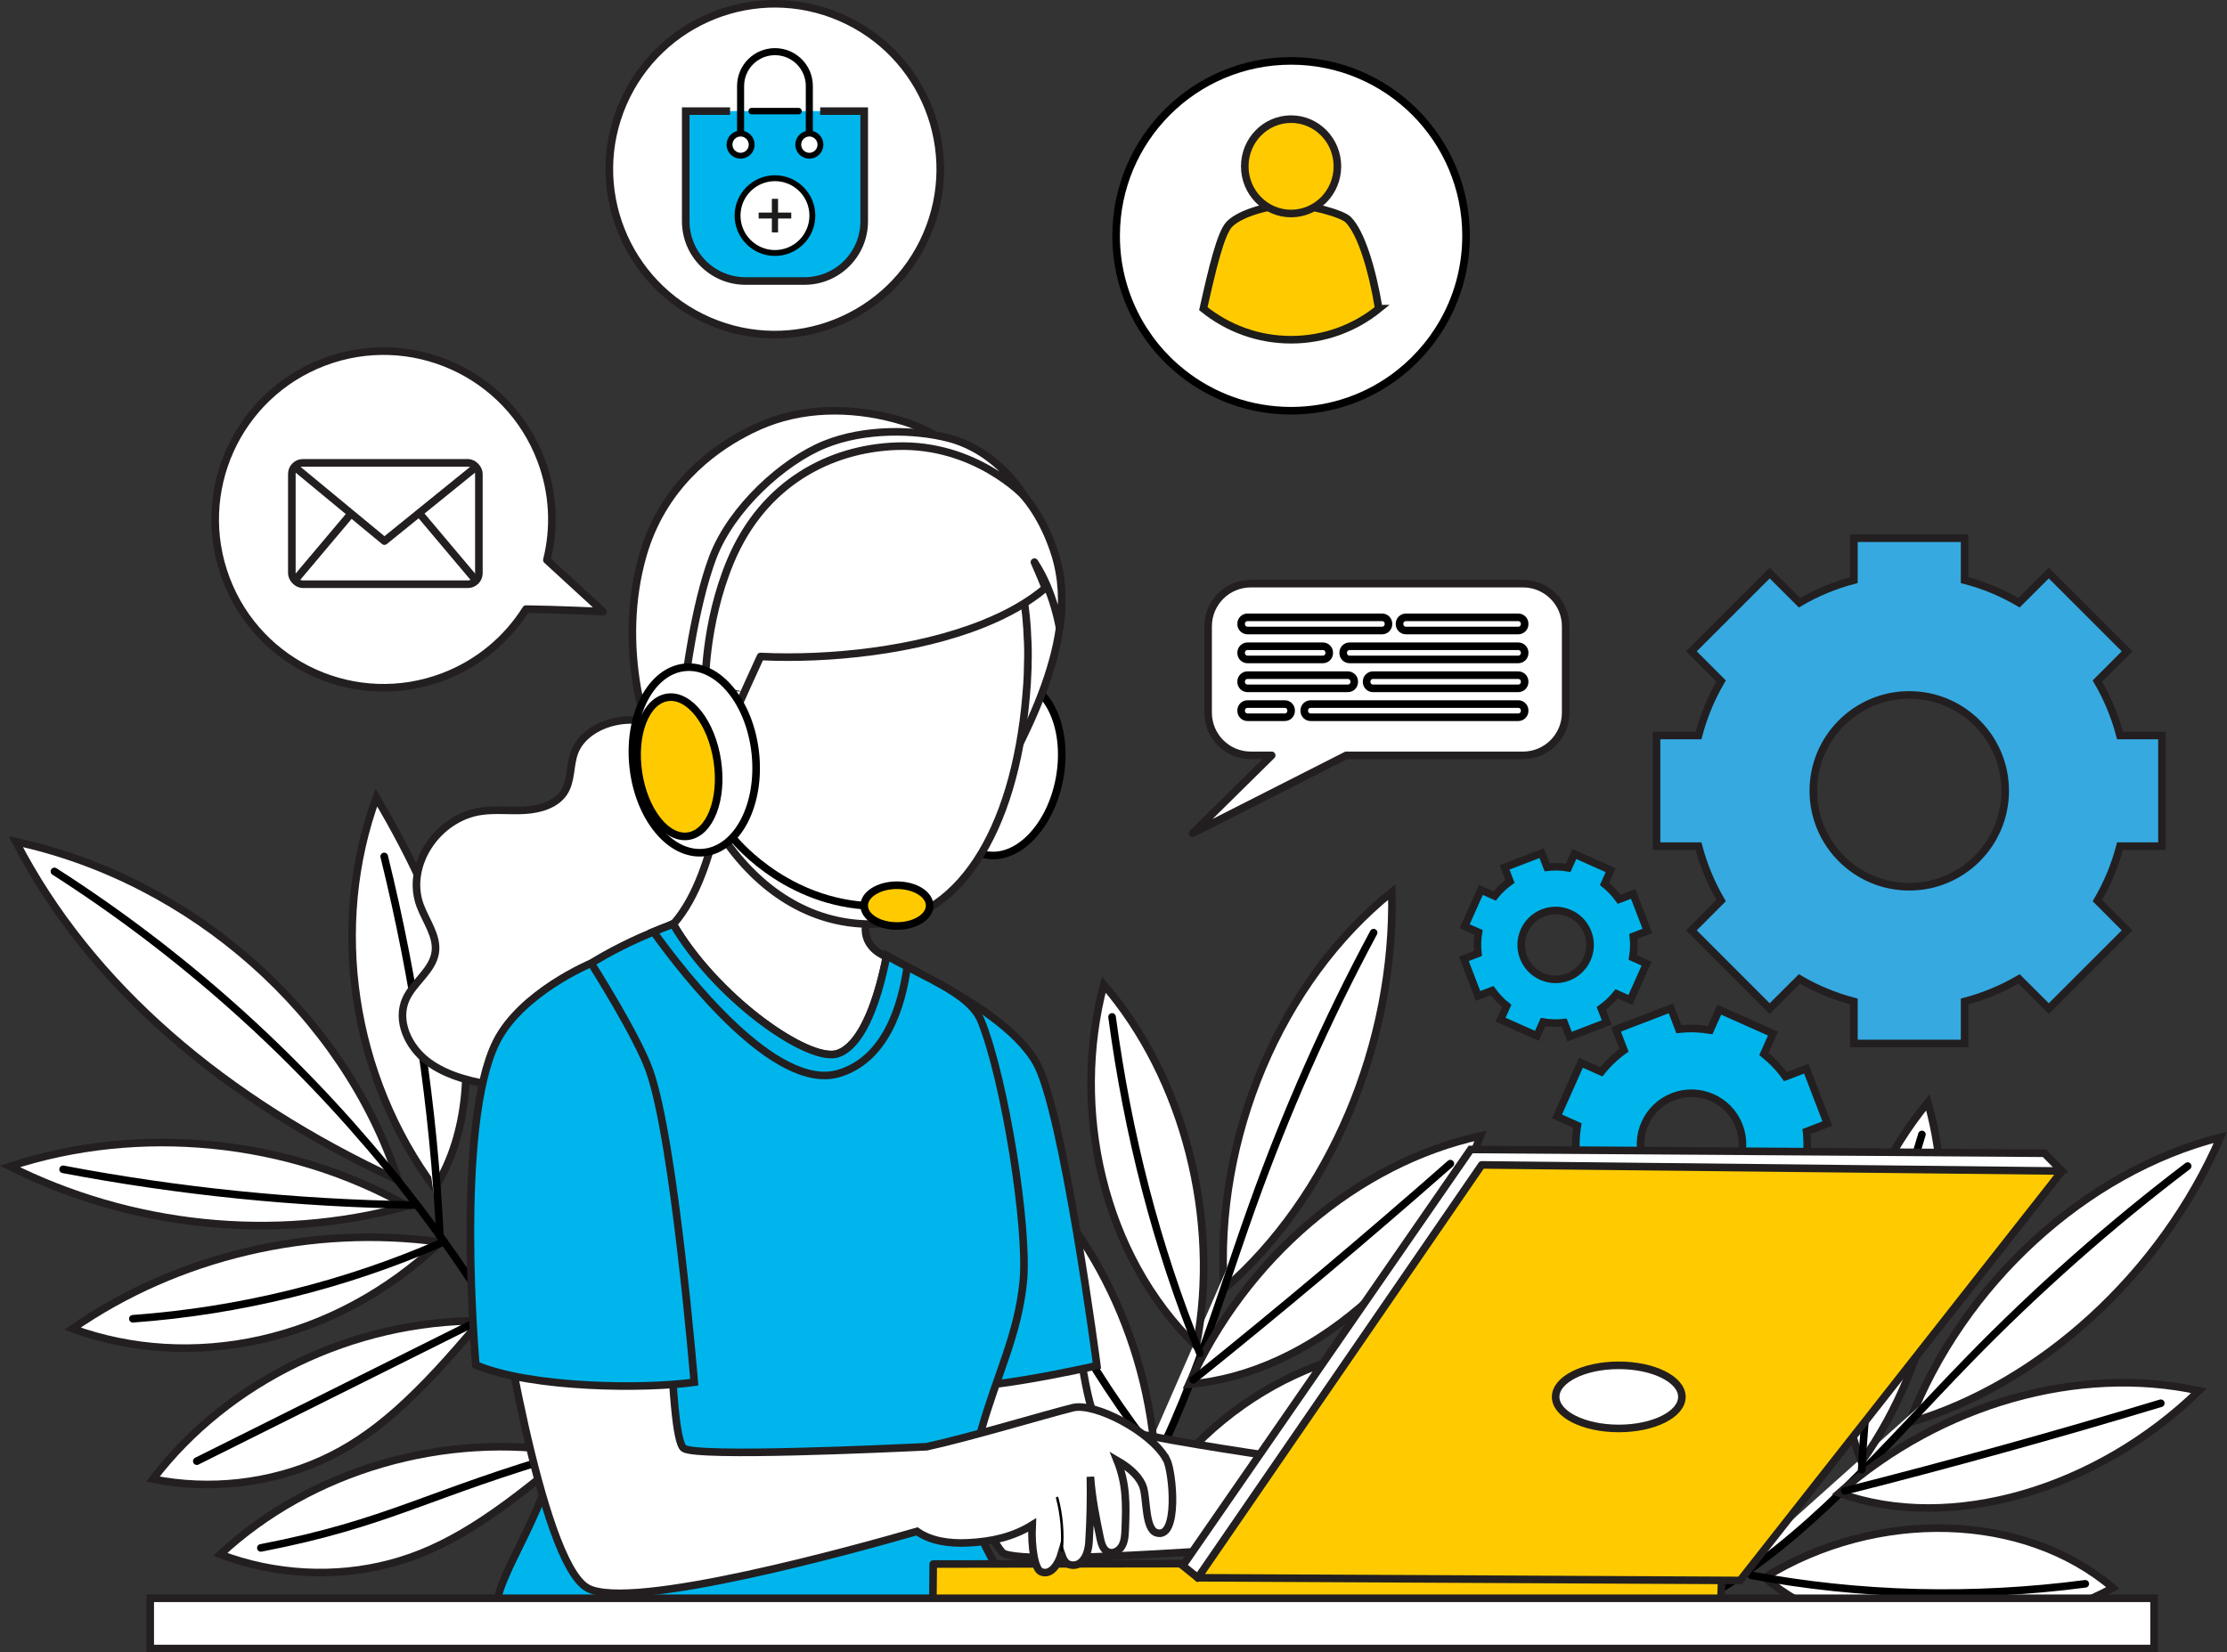 <?xml version="1.0" encoding="UTF-8"?>
<svg id="Layer_1" data-name="Layer 1" xmlns="http://www.w3.org/2000/svg" viewBox="0 0 756.82 561.68">
  <rect x="0" y="0" width="756.82" height="561.68" fill="#333333" stroke="none"/>
  <g>
    <g>
      <g>
        <path id="cog03" d="m734.72,287.64v-37.63h-14.27c-1.71-6.58-4.33-12.78-7.67-18.5l10.09-10.11-26.61-26.61-10.11,10.09c-5.71-3.35-11.92-5.96-18.5-7.67v-14.27h-37.63v14.27c-6.58,1.71-12.78,4.33-18.5,7.67l-10.11-10.09-26.61,26.61,10.09,10.11c-3.35,5.71-5.94,11.92-7.67,18.5h-14.27v37.63h14.27c1.73,6.58,4.33,12.78,7.67,18.5l-10.09,10.11,26.61,26.61,10.11-10.09c5.71,3.35,11.92,5.94,18.5,7.67v14.27h37.63v-14.27c6.58-1.73,12.78-4.33,18.5-7.67l10.11,10.09,26.61-26.61-10.09-10.11c3.35-5.71,5.96-11.92,7.67-18.5h14.27Zm-85.87,13.79c-18.01,0-32.61-14.6-32.61-32.61s14.6-32.59,32.61-32.59,32.59,14.6,32.59,32.59-14.6,32.61-32.59,32.61Z" fill="#36a9e1" stroke="#231f20" stroke-miterlimit="10" stroke-width="2.58"/>
        <path id="cog02" d="m621.01,381.93l-7.16-18.66-7.08,2.71c-2.1-2.94-4.58-5.52-7.32-7.71l3.08-6.93-18.26-8.13-3.09,6.93c-3.47-.57-7.04-.69-10.63-.29l-2.71-7.08-18.66,7.16,2.71,7.08c-2.94,2.1-5.52,4.58-7.71,7.32l-6.93-3.08-8.13,18.26,6.93,3.09c-.57,3.47-.68,7.04-.29,10.63l-7.08,2.71,7.16,18.66,7.08-2.71c2.11,2.93,4.58,5.52,7.32,7.71l-3.08,6.93,18.26,8.13,3.09-6.93c3.47.57,7.04.68,10.63.29l2.71,7.08,18.66-7.16-2.71-7.08c2.93-2.11,5.52-4.58,7.71-7.32l6.93,3.08,8.13-18.26-6.93-3.09c.57-3.47.69-7.04.29-10.63l7.08-2.71Zm-39.96,23.18c-8.93,3.43-18.95-1.04-22.38-9.97-3.42-8.92,1.04-18.94,9.97-22.37,8.92-3.42,18.94,1.04,22.37,9.96,3.43,8.93-1.04,18.95-9.96,22.38Z" fill="#00b5ec" stroke="#231f20" stroke-miterlimit="10" stroke-width="2.58"/>
        <path id="cog01" d="m559.86,316.47l-4.84-12.61-4.78,1.83c-1.42-1.98-3.09-3.73-4.95-5.21l2.08-4.68-12.34-5.5-2.09,4.68c-2.34-.39-4.76-.46-7.18-.19l-1.83-4.78-12.61,4.84,1.83,4.78c-1.98,1.42-3.73,3.09-5.21,4.95l-4.68-2.08-5.5,12.34,4.68,2.09c-.39,2.34-.46,4.76-.19,7.18l-4.78,1.83,4.84,12.61,4.78-1.83c1.43,1.98,3.09,3.73,4.95,5.21l-2.08,4.68,12.34,5.5,2.09-4.68c2.34.39,4.76.46,7.18.19l1.83,4.78,12.61-4.84-1.83-4.78c1.98-1.43,3.73-3.09,5.21-4.95l4.68,2.08,5.5-12.34-4.68-2.09c.39-2.34.46-4.76.19-7.18l4.78-1.83Zm-27,15.66c-6.04,2.32-12.81-.7-15.12-6.74-2.31-6.03.7-12.8,6.74-15.11,6.03-2.31,12.8.7,15.11,6.73,2.32,6.04-.7,12.81-6.73,15.12Z" fill="#00b5ec" stroke="#231f20" stroke-miterlimit="10" stroke-width="2.58"/>
      </g>
      <g>
        <path d="m498.22,80.16c0,18.91-8.84,35.76-22.59,46.66-10.12,8.03-22.93,12.8-36.87,12.8s-26.71-4.77-36.87-12.8c-13.77-10.89-22.59-27.75-22.59-46.66,0-32.84,26.62-59.46,59.46-59.46s59.46,26.62,59.46,59.46Z" fill="#fff" stroke="#000" stroke-miterlimit="10" stroke-width="2.58"/>
        <g>
          <path d="m468.58,104.93c-8.19,6.62-18.54,10.55-29.82,10.55s-21.6-3.93-29.82-10.55c3.08-13.79,5.91-25.69,8.85-28.71,4.16-4.24,15.21-6.71,20.95-6.71s17.31,3,19.45,5.18c4.36,4.43,8.12,16.66,10.38,30.24Z" fill="#ffcb00" stroke="#1d1d1b" stroke-miterlimit="10" stroke-width="2.58"/>
          <ellipse cx="438.76" cy="56.54" rx="15.74" ry="16.04" fill="#ffcb00" stroke="#231f20" stroke-miterlimit="10" stroke-width="2.58"/>
        </g>
      </g>
      <g>
        <path d="m517.58,198.39h-92.51c-8.01,0-14.51,6.49-14.51,14.51v29.36c0,8.01,6.51,14.53,14.53,14.51h7.08l-26.88,26.51,52.22-26.51h60.06c8.01,0,14.51-6.49,14.51-14.51v-29.36c0-8.01-6.49-14.51-14.51-14.51Z" fill="#fff" stroke="#231f20" stroke-linecap="round" stroke-linejoin="round" stroke-width="2.58"/>
        <g>
          <path d="m421.79,212.17v-.16c0-1.19.97-2.16,2.16-2.16h45.74c1.19,0,2.16.97,2.16,2.16v.16c0,1.19-.97,2.16-2.16,2.16h-45.74c-1.19,0-2.16-.97-2.16-2.16Z" fill="#fff" stroke="#000" stroke-miterlimit="10" stroke-width="2.58"/>
          <path d="m475.62,212.17v-.16c0-1.19.97-2.16,2.16-2.16h38.19c1.19,0,2.16.97,2.16,2.16v.16c0,1.19-.97,2.16-2.16,2.16h-38.19c-1.19,0-2.16-.97-2.16-2.16Z" fill="#fff" stroke="#000" stroke-miterlimit="10" stroke-width="2.58"/>
          <path d="m456.47,222v-.16c0-1.19.97-2.16,2.16-2.16h57.34c1.19,0,2.16.97,2.16,2.16v.16c0,1.19-.97,2.16-2.16,2.16h-57.34c-1.19,0-2.16-.97-2.16-2.16Z" fill="#fff" stroke="#000" stroke-miterlimit="10" stroke-width="2.58"/>
          <path d="m421.79,222v-.16c0-1.19.97-2.16,2.16-2.16h25.61c1.19,0,2.16.97,2.16,2.16v.16c0,1.19-.97,2.16-2.16,2.16h-25.61c-1.19,0-2.16-.97-2.16-2.16Z" fill="#fff" stroke="#000" stroke-miterlimit="10" stroke-width="2.58"/>
          <path d="m464.43,231.83v-.16c0-1.19.97-2.16,2.16-2.16h49.38c1.19,0,2.16.97,2.16,2.16v.16c0,1.19-.97,2.16-2.16,2.16h-49.38c-1.19,0-2.16-.97-2.16-2.16Z" fill="#fff" stroke="#000" stroke-miterlimit="10" stroke-width="2.58"/>
          <path d="m421.79,231.83v-.16c0-1.19.97-2.16,2.16-2.16h34.11c1.19,0,2.16.97,2.16,2.16v.16c0,1.19-.97,2.16-2.16,2.16h-34.11c-1.19,0-2.16-.97-2.16-2.16Z" fill="#fff" stroke="#000" stroke-miterlimit="10" stroke-width="2.58"/>
          <path d="m421.79,241.65v-.16c0-1.19.97-2.16,2.16-2.16h12.66c1.19,0,2.16.97,2.16,2.16v.16c0,1.19-.97,2.16-2.16,2.16h-12.66c-1.19,0-2.16-.97-2.16-2.16Z" fill="#fff" stroke="#000" stroke-miterlimit="10" stroke-width="2.58"/>
          <path d="m443.24,241.65v-.16c0-1.19.97-2.16,2.16-2.16h70.57c1.19,0,2.16.97,2.16,2.16v.16c0,1.19-.97,2.16-2.16,2.16h-70.57c-1.19,0-2.16-.97-2.16-2.16Z" fill="#fff" stroke="#000" stroke-miterlimit="10" stroke-width="2.58"/>
        </g>
      </g>
      <path d="m204.94,207.89l-19.09-17.53c2.73-10.93,2.27-22.77-2.03-34.09-11.21-29.54-44.24-44.39-73.78-33.18-29.54,11.21-44.39,44.24-33.18,73.78,11.21,29.54,44.24,44.39,73.78,33.18,12.09-4.59,21.72-12.84,28.11-23,10.36.12,26.2.85,26.2.85Z" fill="#fff" stroke="#231f20" stroke-linejoin="round" stroke-width="2.58"/>
      <circle cx="263.32" cy="57.51" r="56.22" transform="translate(105.99 276.36) rotate(-66.61)" fill="#fff" stroke="#231f20" stroke-miterlimit="10" stroke-width="2.58"/>
      <rect x="99.18" y="157.34" width="63.56" height="41.25" rx="3.74" ry="3.74" fill="#fff" stroke="#231f20" stroke-linejoin="round" stroke-width="2.58"/>
      <polyline points="100.52 196.9 123.74 169.34 138.18 169.34 161.4 196.9" fill="#fff" stroke="#231f20" stroke-linejoin="round" stroke-width="2.58"/>
      <polyline points="100.52 159.03 130.65 183.93 161.4 159.03" fill="#fff" stroke="#231f20" stroke-linejoin="round" stroke-width="2.58"/>
    </g>
    <g>
      <g>
        <g>
          <g>
            <path d="m415.97,438.22c-3.33-51.4,19.15-104.6,57.03-135.03,1.17,51.66-21.09,103.94-57.03,135.03Z" fill="#fff" stroke="#231f20" stroke-miterlimit="10" stroke-width="2.58"/>
            <path d="m466.81,317.03c-15.96,29.74-29.76,60.87-41.23,92.97-13.94,38.98-24.91,80.4-48.78,113.08" fill="#fff" stroke="#000" stroke-linecap="round" stroke-miterlimit="10" stroke-width="2.58"/>
          </g>
          <g>
            <path d="m404.01,470.56c19.17-42.89,57.22-75.29,99.17-84.46-17.86,45.96-58.03,81.02-99.17,84.46Z" fill="#fff" stroke="#231f20" stroke-miterlimit="10" stroke-width="2.58"/>
            <path d="m492.89,395.55c-28.65,25.22-57.79,49.73-87.41,73.51" fill="#fff" stroke="#000" stroke-linecap="round" stroke-miterlimit="10" stroke-width="2.58"/>
          </g>
          <g>
            <path d="m392.7,507.91c25.61-38.26,72.87-58.22,111.97-47.31-28.76,37.77-76.12,57.79-111.97,47.31Z" fill="#fff" stroke="#231f20" stroke-miterlimit="10" stroke-width="2.58"/>
            <path d="m495.29,463.37c-33.58,21-69.79,36.51-107.14,45.84" fill="#fff" stroke="#6f8bbf" stroke-linecap="round" stroke-miterlimit="10" stroke-width="2.58"/>
          </g>
          <g>
            <path d="m406.54,457.55c8.19-43.08-4.09-91.09-31.43-122.85-11.21,42.33-.52,91.94,31.43,122.85Z" fill="#fff" stroke="#231f20" stroke-miterlimit="10" stroke-width="2.58"/>
            <path d="m377.92,345.68c5.39,40.07,14.97,77.6,29.83,114.29" fill="#fff" stroke="#000" stroke-linecap="round" stroke-miterlimit="10" stroke-width="2.58"/>
          </g>
          <g>
            <path d="m392.48,494.24c-3.49-44.28-26.18-85.87-59.38-108.83,1.92,23.45,8.15,46.06,18.05,66.62,11.38,23.61,28.1,38.59,41.33,42.21Z" fill="#fff" stroke="#231f20" stroke-miterlimit="10" stroke-width="2.58"/>
            <path d="m338.02,394.37c13.06,36.93,31.85,71.16,55.29,100.8" fill="#fff" stroke="#000" stroke-linecap="round" stroke-miterlimit="10" stroke-width="2.58"/>
          </g>
        </g>
        <g>
          <g>
            <path d="m648.84,483.61c18.12-47.13,59.79-85.37,105.75-97.02-20.14,46.5-61.25,83.98-105.75,97.02Z" fill="#fff" stroke="#231f20" stroke-miterlimit="10" stroke-width="2.58"/>
            <path d="m743.45,396.39c-26.29,19.98-51.26,42.07-74.54,66-28.29,29.05-54.98,61.45-89.47,80.83" fill="#fff" stroke="#000" stroke-linecap="round" stroke-miterlimit="10" stroke-width="2.58"/>
          </g>
          <g>
            <path d="m625.02,507.53c34.53-30.38,81.44-43.71,122.27-34.77-34.61,33.66-84.49,48.5-122.27,34.77Z" fill="#fff" stroke="#231f20" stroke-miterlimit="10" stroke-width="2.58"/>
            <path d="m734.32,477c-35.67,10.78-71.47,20.71-107.4,29.81" fill="#fff" stroke="#000" stroke-linecap="round" stroke-miterlimit="10" stroke-width="2.58"/>
          </g>
          <g>
            <path d="m599.7,536.21c38.33-23.63,88.28-22.13,118.36,3.56-40.9,21.9-90.97,20.4-118.36-3.56Z" fill="#fff" stroke="#231f20" stroke-miterlimit="10" stroke-width="2.58"/>
            <path d="m708.65,538.38c-38.27,5.01-76.67,4.04-113.48-2.88" fill="#fff" stroke="#000" stroke-linecap="round" stroke-miterlimit="10" stroke-width="2.58"/>
          </g>
          <g>
            <path d="m632.59,496.98c24.89-35.03,33.71-82.82,22.57-122.27-27.27,33.13-38.15,81.68-22.57,122.27Z" fill="#fff" stroke="#231f20" stroke-miterlimit="10" stroke-width="2.58"/>
            <path d="m653.14,385.63c-11.68,37.89-18.57,75.24-20.47,113.99" fill="#fff" stroke="#000" stroke-linecap="round" stroke-miterlimit="10" stroke-width="2.58"/>
          </g>
        </g>
        <g>
          <path d="m135.35,401.2c-18.47-56.49-70.01-102.14-129.98-115.1,25.21,48.88,70.93,87.77,129.98,115.1Z" fill="#fff" stroke="#231f20" stroke-miterlimit="10" stroke-width="2.58"/>
          <path d="m138.47,409.97c-40.46-22.88-91.15-27.92-135.1-13.46,40.76,20.36,89.06,26.03,135.1,13.46Z" fill="#fff" stroke="#231f20" stroke-miterlimit="10" stroke-width="2.58"/>
          <path d="m149.67,422.22c-43.73-6.06-89.52,4.72-125.03,29.43,40.27,14.64,88.58,5.14,125.03-29.43Z" fill="#fff" stroke="#231f20" stroke-miterlimit="10" stroke-width="2.58"/>
          <path d="m163.3,448.98c-43.3-.18-85.88,20.4-111.33,53.81,19.27,3.86,39.74,1.55,57.42-6.45,17.68-8.01,32.49-21.67,53.91-47.36Z" fill="#fff" stroke="#231f20" stroke-miterlimit="10" stroke-width="2.58"/>
          <path d="m193.83,493.76c-42.7-7.32-88.19,5.91-118.98,34.61,18.38,6.98,38.95,8.1,57.75,3.14,18.8-4.96,35.73-15.97,61.22-37.74Z" fill="#fff" stroke="#231f20" stroke-miterlimit="10" stroke-width="2.58"/>
          <path d="m147.73,403.88c-28.19-38-35.85-89.21-19.83-132.78,12.23,20.71,22.79,42.61,27.71,65.89,4.93,23.28,3.97,48.1-7.88,66.89Z" fill="#fff" stroke="#231f20" stroke-miterlimit="10" stroke-width="2.58"/>
          <path d="m164.96,440.54c-6.68-40.38,7.13-83.17,36.29-112.41,3.36,41.77-9.43,84.32-36.29,112.41Z" fill="#fff" stroke="#231f20" stroke-miterlimit="10" stroke-width="2.58"/>
          <g>
            <path d="m18.5,296.23c85.81,54.9,152.92,136.74,188.35,229.72" fill="none" stroke="#000" stroke-linecap="round" stroke-miterlimit="10" stroke-width="2.58"/>
            <path d="m130.57,291.13c10.44,42.38,16.79,85.65,18.94,129.05" fill="#fff" stroke="#000" stroke-linecap="round" stroke-miterlimit="10" stroke-width="2.58"/>
            <path d="m194.83,344.53c-3.42,34.2-13.99,67.62-30.87,97.72" fill="#fff" stroke="#000" stroke-linecap="round" stroke-miterlimit="10" stroke-width="2.58"/>
            <path d="m21.44,397.49c39.34,7.48,79.33,11.54,119.32,12.13" fill="#fff" stroke="#000" stroke-linecap="round" stroke-miterlimit="10" stroke-width="2.58"/>
            <path d="m45.15,448.28c36.28-2.64,71.96-11.42,104.95-25.86" fill="#fff" stroke="#000" stroke-linecap="round" stroke-miterlimit="10" stroke-width="2.58"/>
            <path d="m66.88,496.69c33.47-16.7,66.95-33.41,100.42-50.11" fill="#fff" stroke="#000" stroke-linecap="round" stroke-miterlimit="10" stroke-width="2.58"/>
            <path d="m88.65,526.18c43.7-8.43,56.69-18.49,105.19-32.42" fill="#fff" stroke="#000" stroke-linecap="round" stroke-miterlimit="10" stroke-width="2.58"/>
          </g>
        </g>
      </g>
      <g>
        <g>
          <path d="m365.33,446.13s3.78,34.66,8.01,37.45c7.57,4.99,95.13,16.53,95.13,16.53l-2.87,22.78s-119.93,10.78-125.03,4.78c-8.84-10.4-24.39-60.55-24.39-60.55l49.14-20.99Z" fill="#fff" stroke="#231f20" stroke-miterlimit="10" stroke-width="2.58"/>
          <path d="m307.5,356.89l9.69-23.26s26.29,12.35,34.96,27.6c9.27,16.3,20.62,102.99,20.62,102.99,0,0-46.41,10.69-54.94,6.15-8.53-4.54-10.33-113.48-10.33-113.48Z" fill="#00b5ec" stroke="#231f20" stroke-miterlimit="10" stroke-width="2.58"/>
        </g>
        <path d="m233.7,248.91c-6.79-2.49-13.97-4.66-21.24-4.11-7.27.55-14.7,4.4-17.17,10.79-1.76,4.53-.95,9.86-3.73,13.94-2.66,3.9-7.94,5.53-12.88,5.86-4.96.35-9.95-.31-14.87.33-15.2,2.02-26.05,18.53-21.05,32.06,1.99,5.39,6.06,10.54,5.13,16.15-.98,6.01-7.29,9.97-9.88,15.54-3.44,7.43.67,16.43,7.46,21.49,6.79,5.04,15.61,6.96,24.18,8.24,11.8,1.76,23.97,2.59,35.63.1,11.66-2.49,22.8-8.64,28.83-18.24,2.68-4.25,4.3-9.05,7.41-13.04,6.43-8.24,17.81-11.43,26.77-17.27,9.79-6.41,16.98-18.88,11.21-28.64-5.56-9.38-20.04-11.47-25.84-20.71-2.4-3.82-2.97-8.36-4.53-12.52-1.59-4.18-5.39-6.29-15.42-9.97Z" fill="#fff" stroke="#231f20" stroke-miterlimit="10" stroke-width="2.58"/>
        <path d="m273.25,363.96c1.71,1.97,3.73,4.13,6.53,4.32,2.95.21,5.42-1.88,7.32-3.9,9.81-10.38,16.29-23.13,18.91-36.27-2.44-1.38-4.78-2.71-6.91-3.96-1.97-1.17-3.45-2.82-4.3-4.73-.59-1.42-.79-2.9-.64-4.46,1.38-12.99,2.61-20.23,7.17-33.4-21.66-4.89-42.09-10.69-53.84-20.5-1.43,6.05-3.13,17.88-6.74,29.6-3.85,12.42-9.86,24.7-20.05,29.98,20,11.81,37.84,26.49,52.54,43.32Z" fill="#fff" stroke="#231f20" stroke-miterlimit="10" stroke-width="2.58"/>
        <g>
          <path d="m330.41,499.53s0-.03,0-.04c.44-2.44.93-4.78,1.46-7.06.53-2.27,1.1-4.47,1.7-6.6,5.11-18.2,12.4-32.06,14.18-50.19,1.76-17.98-6.2-68.53-14.32-88.59-3.07-7.62-13.75-12.5-25.13-18.43-2.31-1.19-4.65-2.42-6.98-3.75-5.99,30.17-15.06,33.33-18.12,33.58-11,.93-40.14-19.9-54.46-44.32-.19.1-2.75.98-6.67,2.61-11.42,4.73-34.44,15.75-44.28,31.97-5.03,8.32,1.78,48.46,6.89,86,1.88,13.99,3.58,27.63,4.3,39.1.28,4.01.41,7.74.41,11.14,0,25.7-22.64,51.73-20.55,63.3,45.86,6.24,135.91,3.61,178.9,3.61-.39-7.87-12.94-22-16.95-36.76-.78-2.88-1.25-5.78-1.23-8.67,0-1.18.09-2.35.27-3.52.17-1.16.36-2.28.56-3.38Z" fill="#00b5ec" stroke="#231f20" stroke-miterlimit="10" stroke-width="2.58"/>
          <path d="m308.31,328.62c-1.85,13.42-7.32,31.5-23.25,36.27-21.52,6.44-52.66-33.77-62.97-48.15,3.92-1.62,6.48-2.5,6.67-2.61,14.32,24.42,43.46,45.25,54.46,44.32,3.06-.24,12.12-3.4,18.12-33.58,2.33,1.31,4.66,2.54,6.98,3.75Z" fill="#00b5ec" stroke="#231f20" stroke-miterlimit="10" stroke-width="2.58"/>
        </g>
        <g>
          <g>
            <polygon points="317.15 531.66 317 546.64 584.71 548.23 585.26 531.25 317.15 531.66" fill="#ffcb00" stroke="#231f20" stroke-linecap="round" stroke-linejoin="round" stroke-width="2.58"/>
            <g>
              <polygon points="700.74 398.07 694.78 392.02 499.79 390.74 401.96 532.22 407.07 536.33 700.74 398.07" fill="#fff" stroke="#231f20" stroke-miterlimit="10" stroke-width="2.58"/>
              <polygon points="503.55 395.98 407.07 536.33 591.36 537.24 700.74 398.07 503.55 395.98" fill="#ffcb00" stroke="#231f20" stroke-linecap="round" stroke-linejoin="round" stroke-width="2.58"/>
            </g>
          </g>
          <ellipse cx="550.12" cy="474.84" rx="21.45" ry="10.73" fill="#fff" stroke="#231f20" stroke-miterlimit="10" stroke-width="2.58"/>
        </g>
        <g>
          <path d="m321.11,257.43c3.04-16.31,14.22-27.9,24.98-25.9,10.76,2,17.01,16.85,13.97,33.16-3.04,16.31-14.22,27.9-24.98,25.9-10.76-2-17.01-16.85-13.97-33.16Z" fill="#fff" stroke="#000" stroke-miterlimit="10" stroke-width="2.58"/>
          <path d="m360.09,213.5c-2,14.2-8.34,29.85-17.58,47.13-3.25-14.16-5.32-31.42-8.19-48.67-2.92-17.29-6.63-34.58-13.07-48.71-1.45-3.13-3.02-6.11-4.73-8.88,3.82-.36,7.69,0,11.36,1.02,5.75,1.54,11.14,4.51,15.54,8.48,7.32,6.51,12.23,15.39,15.15,24.75,2.4,7.77,2.83,16.03,1.52,24.87Z" fill="#fff" stroke="#231f20" stroke-miterlimit="10" stroke-width="2.58"/>
          <path d="m349.25,228.18c-.1,2.8-.29,5.65-.55,8.48-3.94,45.94-23.23,77.46-52.75,77.46-41.68,0-68.69-46.74-68.69-92.52s27.67-77.86,60.05-74.08c18.67,2.14,32.32,8.34,42,17.43,6.41,6.05,11.04,13.35,14.2,21.66,3.61,9.31,5.35,19.85,5.72,31.19,0,.03.03.07.03.1.14,3.35.1,6.77-.02,10.28Z" fill="#fff" stroke="#231f20" stroke-miterlimit="10" stroke-width="2.58"/>
          <path d="m358.59,188.63c-2.92-9.36-7.82-18.24-15.15-24.75-4.4-3.97-9.79-6.94-15.54-8.48-5.82-5.32-12.75-9.64-20.97-12.19-15.08-4.61-31.64-5.13-46.34.55-1.51.6-3.35,1.36-5.39,2.37-.68.34-1.39.7-2.11,1.1-11.5,6.05-28.1,18.48-34.68,41.71-4.18,14.73-4.44,30.47-1.78,45.46,2.69,15.04,11.76,34.18,22.9,44.63,2.92-21.85,7.53-30.83,18.93-55.87,23.2,1.12,52.96-1.93,75.86-11.17,8.05-3.25,15.22-7.25,20.93-12.09-.98-2.4-2.18-5.39-3.66-8.69-.02-.04-.04-.08-.05-.12.02.03.05.07.07.1,1.61,2.49,2.99,5.06,4.11,7.72,2,4.7,3.42,9.57,4.37,14.59,1.31-8.84.88-17.1-1.5-24.87Z" fill="#fff" stroke="#231f20" stroke-linejoin="round" stroke-width="2.58"/>
          <g>
            <path d="m239.64,233.74s-.36-21.54,8.6-42.94c11.24-26.86,34.16-38.34,56.39-39.12,26.79-.95,43.56,17.03,43.56,17.03,0,0-8.72-15.39-25.92-19.81-11.3-2.9-28.34-3.37-42.02,2.19-14.09,5.72-31.66,21.59-38.02,38.36-6.34,16.77-9.43,42.89-9.43,42.89l6.84,1.4Z" fill="#fff" stroke="#231f20" stroke-miterlimit="10" stroke-width="2.58"/>
            <g>
              <ellipse cx="235.92" cy="258.35" rx="20.88" ry="31.64" transform="translate(-25.45 25.78) rotate(-5.94)" fill="#fff" stroke="#000" stroke-miterlimit="10" stroke-width="2.58"/>
              <path d="m226.82,237.06c7.4-1.11,14.99,8.55,16.95,21.57,1.96,13.03-2.46,24.49-9.86,25.6-7.4,1.11-14.99-8.55-16.95-21.57-1.96-13.03,2.46-24.49,9.86-25.6Z" fill="#ffcb00" stroke="#000" stroke-miterlimit="10" stroke-width="2.58"/>
            </g>
            <g>
              <ellipse cx="304.81" cy="307.84" rx="11.12" ry="6.93" fill="#ffcb00" stroke="#000" stroke-miterlimit="10" stroke-width="2.58"/>
              <path d="m248.93,284.68s16.34,21,44.75,23.16" fill="#fff" stroke="#000" stroke-miterlimit="10" stroke-width="2.58"/>
            </g>
          </g>
        </g>
        <g>
          <g>
            <path d="m396.38,496.05c-5.1-9.41-24.39-19.4-31.8-17.53-10.26,2.58-34.72,9.99-49.65,13.26-12.52.61-77.86,3.65-82.53.57-1.36-.92-2.38-6.51-3.09-14.2-1.99-20.64-2.02-56.34-2.02-56.34l-58.55,11.47s3.77,25.42,9.64,51.54c5.61,24.85,13.13,50.31,21.18,54.94,14.44,8.28,92.74-13.61,112.07-19.2,4.55,3.24,10.87,4.19,17.09,3.9,8.36-.38,15.61-2.07,22.04-6.06-.36,7.57.9,14.92,2.94,15.84,3.35,1.52,5.94-2.47,6.98-6.08.66,1.87,1.28,3.28,2.82,3.71,3.44.98,6.24-2.11,6.58-7.74.47-7.36.62-14.75.48-22.13.55,7.5,1.93,14.13,3.3,20.76.4,1.92,1,4.11,2.76,4.84,1.73.73,3.73-.45,4.66-2.09.92-1.64,1.04-3.63,1.11-5.53.35-8.6.47-15.54-2.73-23.51,4.78,2.76,7.93,5.98,8.91,9.29,1.21,4.08.57,14.06,4.44,15.27,7.72,2.4,5.61-20.88,3.39-24.99Z" fill="#fff" stroke="#231f20" stroke-miterlimit="10" stroke-width="2.58"/>
            <path d="m360.82,527.02c.5-5.98-.02-12.04-1.54-17.81" fill="#fff" stroke="#000" stroke-linecap="round" stroke-miterlimit="10" stroke-width=".86"/>
          </g>
          <path d="m220.71,363.89c-4.25-11.97-19.81-36.46-19.81-36.46,0,0-23.75,9.88-32.18,26.65-14.27,28.39-7.01,109.92-7.01,109.92,19.22,8.05,57.81,8.17,74.23,5.86,0,0-6.72-82.04-15.23-105.96Z" fill="#00b5ec" stroke="#231f20" stroke-miterlimit="10" stroke-width="2.58"/>
        </g>
      </g>
      <rect x="51.05" y="543.3" width="680.99" height="17.08" fill="#fff" stroke="#231f20" stroke-miterlimit="10" stroke-width="2.58"/>
    </g>
  </g>
  <g id="shopping-bag">
    <path d="m248.1,37.77h-15.06v37.45c0,11.21,9.09,20.3,20.3,20.3h20.05c11.21,0,20.3-9.09,20.3-20.3v-37.45h-14.96" fill="#00b5ec" fill-rule="evenodd" stroke="#231f20" stroke-miterlimit="10" stroke-width="2.58"/>
    <line x1="271.37" y1="37.77" x2="255.45" y2="37.77" fill="none" stroke="#000" stroke-linecap="round" stroke-linejoin="round" stroke-width="2.21"/>
    <path d="m251.68,49.17v-19.93c0-6.45,5.23-11.68,11.68-11.68h0c6.45,0,11.68,5.23,11.68,11.68v19.93" fill="none" fill-rule="evenodd" stroke="#010202" stroke-linecap="round" stroke-linejoin="round" stroke-width="2.4"/>
    <circle cx="263.36" cy="73.29" r="12.71" fill="#fff" stroke="#010202" stroke-linecap="round" stroke-linejoin="round" stroke-width="2"/>
    <polygon id="Fill-418" points="264.41 67.58 264.41 72.26 268.9 72.26 268.9 74.28 264.41 74.28 264.41 79 262.31 79 262.31 74.28 257.82 74.28 257.82 72.26 262.31 72.26 262.31 67.58 264.41 67.58" fill="#1d1c1b" fill-rule="evenodd"/>
    <circle cx="251.68" cy="49.17" r="3.77" fill="#fff" stroke="#010202" stroke-linecap="round" stroke-linejoin="round" stroke-width="2"/>
    <circle cx="275.05" cy="49.17" r="3.77" fill="#fff" stroke="#010202" stroke-linecap="round" stroke-linejoin="round" stroke-width="2"/>
  </g>
</svg>